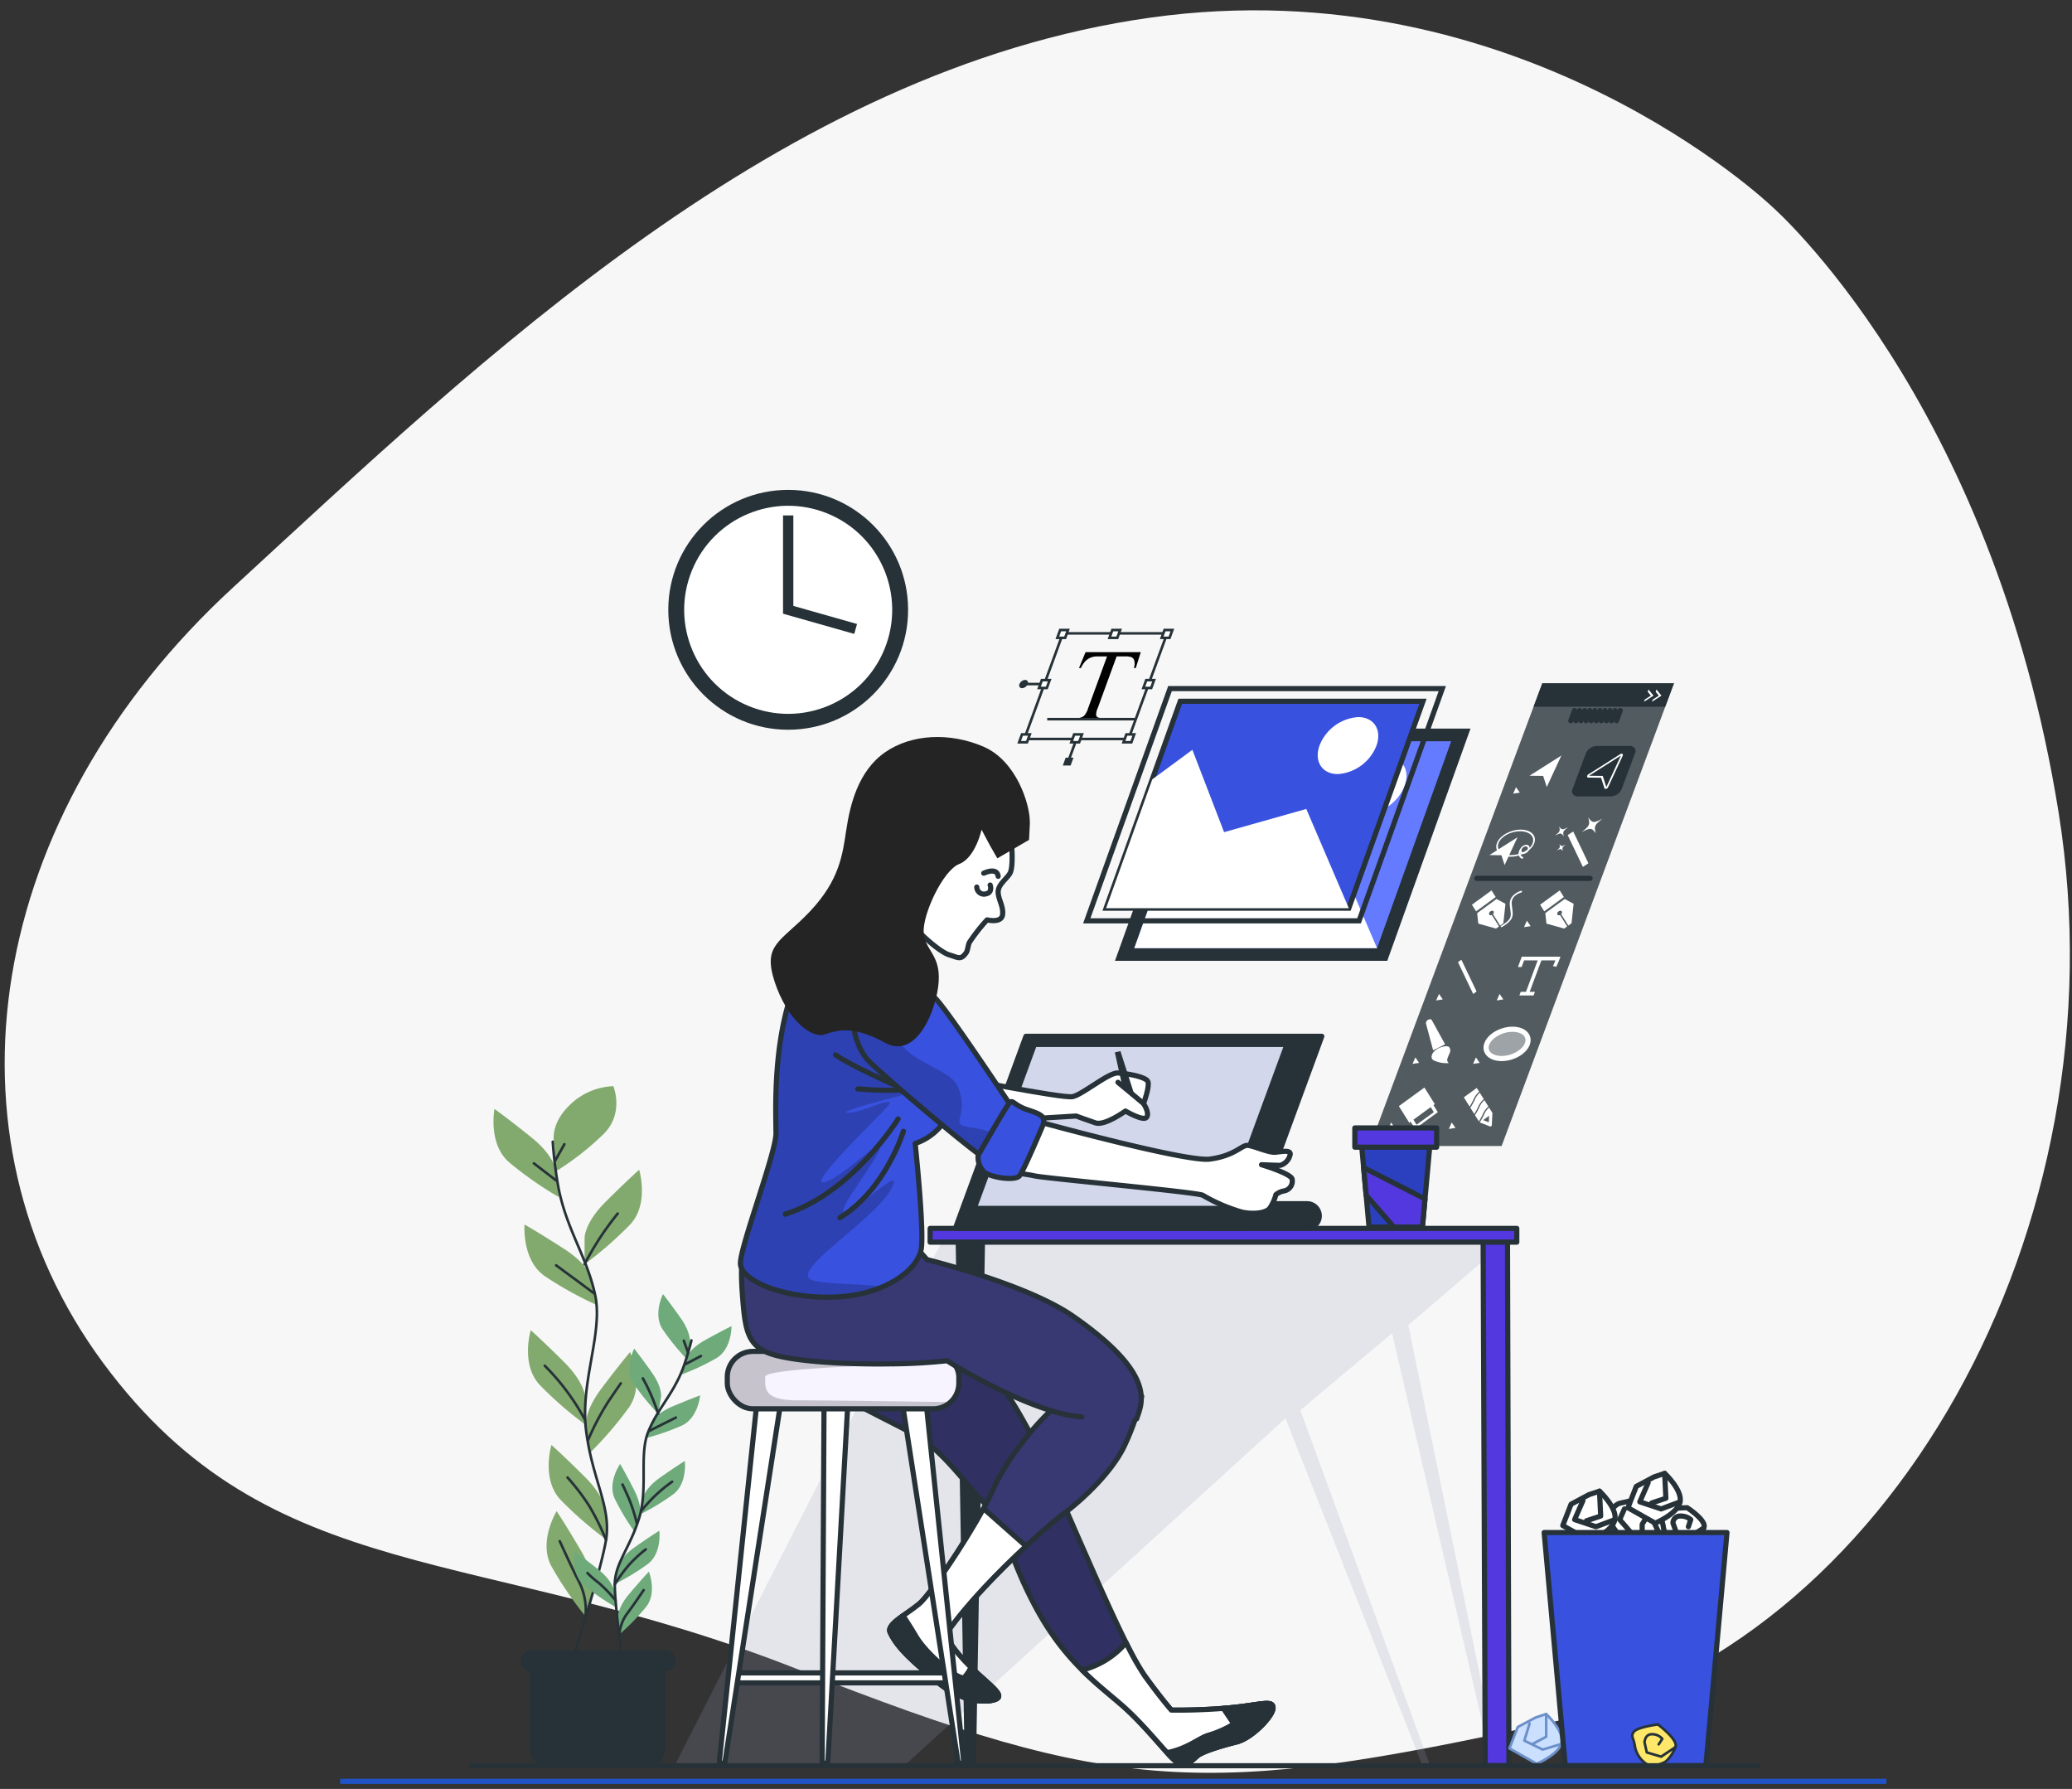 <svg xmlns="http://www.w3.org/2000/svg" xmlns:xlink="http://www.w3.org/1999/xlink" width="402" height="347" viewBox="0 0 402 347">
  <rect x="0" y="0" width="402" height="347" fill="#333333" stroke="none"/>
  <defs>
    <clipPath id="clip-path">
      <rect id="Rectangle_193" data-name="Rectangle 193" width="402" height="347" transform="translate(683 230)" fill="#fff"/>
    </clipPath>
    <clipPath id="clip-path-2">
      <rect id="Rectangle_101" data-name="Rectangle 101" width="44.924" height="11.14" rx="4.969" fill="#c6ff00" stroke="#263238" stroke-linecap="round" stroke-linejoin="round" stroke-width="1"/>
    </clipPath>
    <clipPath id="clip-path-3">
      <path id="Path_2754" data-name="Path 2754" d="M205.234,251.415s29.425,8.113,34.147,7.508,6.176-2.664,7.266-2.664,4.117,1.453,5.449,1.332,2.906-.484,2.906.363a2.765,2.765,0,0,1-1.937,2.179c-.727,0-3.633-.121-3.633-.121s5.691,1.7,5.933,2.785a1.938,1.938,0,0,1-1.574,2.3,3.351,3.351,0,0,0-1.574.727,8.561,8.561,0,0,1-1.211,2.664c-.727.848-2.906,1.211-5.328.727a33.275,33.275,0,0,1-7.629-3.27c-.968-.606-30.393-3.269-32.573-3.754s-4.844-.484-5.691-1.937S205.234,251.415,205.234,251.415Z" transform="translate(-199.707 -251.415)" fill="none" stroke="#263238" stroke-linecap="round" stroke-linejoin="round" stroke-width="1"/>
    </clipPath>
    <clipPath id="clip-path-4">
      <path id="Path_2758" data-name="Path 2758" d="M327.162,206.1a63.282,63.282,0,0,0,6.055,12.109c3.39,4.844,4.843,9.929,2.664,15.378a11.138,11.138,0,0,1-6.9,6.66s1.7,15.984,1.211,20.222-7.023,9.2-16.831,9.566-18.284-3.149-18.284-6.539,6.9-21.433,6.9-25.186-.606-15.5,2.664-26.035S319.412,198.354,327.162,206.1Z" transform="translate(-295.073 -201.874)" fill="#c6ff00" stroke="#263238" stroke-linecap="round" stroke-linejoin="round" stroke-width="1"/>
    </clipPath>
    <clipPath id="clip-path-5">
      <path id="Path_2766" data-name="Path 2766" d="M287.927,210.71a25.973,25.973,0,0,1,5.086,4.238c2.785,2.906,16.226,23.249,16.226,23.249s-4,8.356-5.207,8.6-22.281-17.8-24.218-19.98-3.148-6.176-2.543-7.87" transform="translate(-277.114 -210.71)" fill="#c6ff00" stroke="#263238" stroke-linecap="round" stroke-linejoin="round" stroke-width="1"/>
    </clipPath>
    <clipPath id="clip-path-6">
      <path id="Path_2774" data-name="Path 2774" d="M299.28,172.469s.242,3.512-.363,4.6-2.3,2.179-2.3,3.632,1.21,3.39.847,4.48-2.3,1.211-2.3,1.211-3.633,4.48-4.722,6.055-1.574.969-3.27.484-5.328-3.633-7.386-6.055,1.331-9.808,5.812-14.773,11.14-4.843,12.593-3.39A4.761,4.761,0,0,1,299.28,172.469Z" transform="translate(-279.168 -167.839)" fill="#fff" stroke="#263238" stroke-linecap="round" stroke-linejoin="round" stroke-width="1"/>
    </clipPath>
  </defs>
  <g id="Mask_Group_3" data-name="Mask Group 3" transform="translate(-683 -230)" clip-path="url(#clip-path)">
    <g id="Group_677" data-name="Group 677" transform="translate(88.267 -1526.324)">
      <path id="Path_2791" data-name="Path 2791" d="M2.8,146.37s-16,65.547,28.57,122.66,122.256,79.309,184.7,98.881S337,364.89,358.935,314.58s-6.145-80.882-15.92-146.6-18.207-81.17-63.79-131.2S140.108-12.066,76.871,39.3,2.8,146.37,2.8,146.37Z" transform="translate(1066.62 1867.09) rotate(120)" fill="#f7f7f7"/>
      <g id="Group_665" data-name="Group 665" transform="translate(618.508 1780.07)">
        <g id="Plants" transform="translate(71.971 185.282)">
          <g id="Group_606" data-name="Group 606" transform="translate(0)">
            <g id="Group_604" data-name="Group 604" transform="translate(0)">
              <g id="Group_601" data-name="Group 601">
                <g id="Group_600" data-name="Group 600">
                  <path id="Path_2613" data-name="Path 2613" d="M392.639,252.458s-1.274-3.647,2.732-7.653a12.712,12.712,0,0,1,8.666-3.854s2.078,5.018-1.642,9.024a53.147,53.147,0,0,1-9.755,7.634Z" transform="translate(-380.779 -239.296)" fill="#83aa6e"/>
                  <path id="Path_2614" data-name="Path 2614" d="M384.142,278.575s0-2.861,4.006-6.867,6.581-6.3,6.581-6.3,2,6.581-1.717,10.587a70.391,70.391,0,0,1-8.87,7.725Z" transform="translate(-366.468 -247.544)" fill="#83aa6e"/>
                  <path id="Path_2615" data-name="Path 2615" d="M419.848,260.131s-.3-2.846-4.709-6.405-7.21-5.564-7.21-5.564-1.3,6.756,2.826,10.346a70.427,70.427,0,0,0,9.636,6.745Z" transform="translate(-407.736 -242.096)" fill="#83aa6e"/>
                  <path id="Path_2616" data-name="Path 2616" d="M409.824,291.584s-.6-2.8-5.356-5.875-7.754-4.776-7.754-4.776-.579,6.854,3.9,9.992a70.326,70.326,0,0,0,10.292,5.7Z" transform="translate(-390.689 -252.444)" fill="#83aa6e"/>
                  <path id="Path_2617" data-name="Path 2617" d="M411.321,324.054s0-2.861-4.005-6.867-6.581-6.295-6.581-6.295-2,6.581,1.717,10.587a70.416,70.416,0,0,0,8.87,7.726Z" transform="translate(-393.507 -261.906)" fill="#83aa6e"/>
                  <path id="Path_2618" data-name="Path 2618" d="M385.717,331.63s-.407-2.832,2.989-7.367,5.619-7.166,5.619-7.166,2.918,6.23-.195,10.724a70.431,70.431,0,0,1-7.682,8.908Z" transform="translate(-367.836 -263.865)" fill="#83aa6e"/>
                  <path id="Path_2619" data-name="Path 2619" d="M405.45,356.589s0-2.861-4.006-6.867-6.581-6.3-6.581-6.3-2,6.581,1.717,10.587a70.367,70.367,0,0,0,8.87,7.726Z" transform="translate(-383.619 -272.18)" fill="#83aa6e"/>
                  <path id="Path_2620" data-name="Path 2620" d="M406.976,377.605s.725-2.768-2.135-7.658-4.772-7.756-4.772-7.756-3.6,5.859-1.021,10.676a70.42,70.42,0,0,0,6.625,9.721Z" transform="translate(-387.82 -278.105)" fill="#83aa6e"/>
                </g>
                <path id="Path_2621" data-name="Path 2621" d="M394.051,257.461a81.486,81.486,0,0,0,1.1,8.884c1.584,8.182,5.542,13.46,7.126,20.85s-2.963,16.909-1.745,26.4,4.913,14.77,3.857,21.1-6.6,23.488-6.6,23.488" transform="translate(-382.554 -245.032)" fill="none" stroke="#263238" stroke-linecap="round" stroke-linejoin="round" stroke-width="0.5"/>
                <line id="Line_272" data-name="Line 272" x1="4.317" y1="3.313" transform="translate(7.834 16.624)" fill="none" stroke="#263238" stroke-linecap="round" stroke-linejoin="round" stroke-width="0.5"/>
                <line id="Line_273" data-name="Line 273" y1="3.213" x2="1.807" transform="translate(11.95 12.91)" fill="none" stroke="#263238" stroke-linecap="round" stroke-linejoin="round" stroke-width="0.5"/>
                <path id="Path_2622" data-name="Path 2622" d="M405.091,297.921s-3.614-2.711-7.329-5.422" transform="translate(-385.611 -256.097)" fill="none" stroke="#263238" stroke-linecap="round" stroke-linejoin="round" stroke-width="0.5"/>
                <path id="Path_2623" data-name="Path 2623" d="M391.012,287.646a57.608,57.608,0,0,1,6.425-9.82" transform="translate(-373.339 -251.464)" fill="none" stroke="#263238" stroke-linecap="round" stroke-linejoin="round" stroke-width="0.5"/>
                <path id="Path_2624" data-name="Path 2624" d="M408.133,331.305a44.734,44.734,0,0,0-7.73-10.34" transform="translate(-390.46 -265.087)" fill="none" stroke="#263238" stroke-linecap="round" stroke-linejoin="round" stroke-width="0.5"/>
                <path id="Path_2625" data-name="Path 2625" d="M390.132,336.9a50.492,50.492,0,0,1,3.916-7.429c2.108-3.112,2.409-3.514,2.409-3.514" transform="translate(-371.757 -266.662)" fill="none" stroke="#263238" stroke-linecap="round" stroke-linejoin="round" stroke-width="0.5"/>
                <path id="Path_2626" data-name="Path 2626" d="M401.8,364.763a48.016,48.016,0,0,0-3.255-6.583,42.185,42.185,0,0,0-4.217-5.521" transform="translate(-379.965 -275.095)" fill="none" stroke="#263238" stroke-linecap="round" stroke-linejoin="round" stroke-width="0.5"/>
                <path id="Path_2627" data-name="Path 2627" d="M405.059,385.277a12.265,12.265,0,0,0-1.083-6.338c-1.506-2.911-3.212-6.727-3.915-8.232" transform="translate(-387.207 -280.795)" fill="none" stroke="#263238" stroke-linecap="round" stroke-linejoin="round" stroke-width="0.5"/>
              </g>
              <g id="Group_603" data-name="Group 603" transform="translate(15.601 41.985)">
                <g id="Group_602" data-name="Group 602">
                  <path id="Path_2628" data-name="Path 2628" d="M376.643,310.062s.311-1.795-1.767-4.742-3.444-4.661-3.444-4.661-1.97,3.909-.073,6.825a44.789,44.789,0,0,0,4.724,5.807Z" transform="translate(-354.153 -300.659)" fill="#6eaa7a"/>
                  <path id="Path_2629" data-name="Path 2629" d="M384.807,325.517s.311-1.795-1.766-4.742-3.444-4.661-3.444-4.661-1.971,3.909-.073,6.825a44.787,44.787,0,0,0,4.724,5.808Z" transform="translate(-367.903 -305.54)" fill="#6eaa7a"/>
                  <path id="Path_2630" data-name="Path 2630" d="M359.639,315.961s.5-1.752,3.648-3.505,5.125-2.707,5.125-2.707.079,4.377-2.895,6.181a44.853,44.853,0,0,1-6.775,3.184Z" transform="translate(-337.835 -303.53)" fill="#6eaa7a"/>
                  <path id="Path_2631" data-name="Path 2631" d="M368.867,334.63s.68-1.69,4-3.1,5.381-2.154,5.381-2.154-.381,4.361-3.528,5.843a44.824,44.824,0,0,1-7.072,2.454Z" transform="translate(-353.759 -309.727)" fill="#6eaa7a"/>
                  <path id="Path_2632" data-name="Path 2632" d="M372.5,355.074s.311-1.794,3.258-3.871,4.81-3.233,4.81-3.233.542,4.344-2.226,6.452a44.777,44.777,0,0,1-6.4,3.882Z" transform="translate(-359.057 -315.6)" fill="#6eaa7a"/>
                  <path id="Path_2633" data-name="Path 2633" d="M389.928,358.853s.562-1.732-1.075-4.944-2.746-5.1-2.746-5.1-2.506,3.589-1.041,6.745a44.738,44.738,0,0,0,3.85,6.42Z" transform="translate(-377.14 -315.863)" fill="#6eaa7a"/>
                  <path id="Path_2634" data-name="Path 2634" d="M399.3,381.157s-.208-1.809-3.031-4.051-4.618-3.5-4.618-3.5-.789,4.306,1.854,6.569a44.825,44.825,0,0,0,6.169,4.241Z" transform="translate(-391.544 -323.695)" fill="#6eaa7a"/>
                  <path id="Path_2635" data-name="Path 2635" d="M379.709,374.839s.31-1.794,3.258-3.871,4.81-3.233,4.81-3.233.541,4.344-2.226,6.452a44.8,44.8,0,0,1-6.4,3.882Z" transform="translate(-371.206 -321.841)" fill="#6eaa7a"/>
                  <path id="Path_2636" data-name="Path 2636" d="M381.309,388.258s-.154-1.815,2.171-4.57,3.834-4.345,3.834-4.345,1.624,4.065-.519,6.806a44.765,44.765,0,0,1-5.209,5.376Z" transform="translate(-372.767 -325.507)" fill="#6eaa7a"/>
                </g>
                <path id="Path_2637" data-name="Path 2637" d="M384.977,313.787a51.905,51.905,0,0,1-1.652,5.452c-1.881,4.959-4.936,7.839-6.732,12.3s.022,10.925-1.772,16.745-4.683,8.728-4.709,12.815,1.588,15.446,1.588,15.446" transform="translate(-362.179 -304.805)" fill="none" stroke="#263238" stroke-linecap="round" stroke-linejoin="round" stroke-width="0.5"/>
                <line id="Line_274" data-name="Line 274" y1="1.609" x2="3.067" transform="translate(21.572 12.011)" fill="none" stroke="#263238" stroke-linecap="round" stroke-linejoin="round" stroke-width="0.5"/>
                <line id="Line_275" data-name="Line 275" x1="0.784" y1="2.211" transform="translate(21.328 9.038)" fill="none" stroke="#263238" stroke-linecap="round" stroke-linejoin="round" stroke-width="0.5"/>
                <path id="Path_2638" data-name="Path 2638" d="M374.514,338.259s2.56-1.307,5.184-2.6" transform="translate(-359.913 -311.711)" fill="none" stroke="#263238" stroke-linecap="round" stroke-linejoin="round" stroke-width="0.5"/>
                <path id="Path_2639" data-name="Path 2639" d="M382.5,331.413a36.663,36.663,0,0,0-2.963-6.855" transform="translate(-366.158 -308.206)" fill="none" stroke="#263238" stroke-linecap="round" stroke-linejoin="round" stroke-width="0.5"/>
                <path id="Path_2640" data-name="Path 2640" d="M375.58,359.5a28.452,28.452,0,0,1,5.97-5.645" transform="translate(-362.494 -317.458)" fill="none" stroke="#263238" stroke-linecap="round" stroke-linejoin="round" stroke-width="0.5"/>
                <path id="Path_2641" data-name="Path 2641" d="M388.366,362.191a32.146,32.146,0,0,0-1.649-5.084c-.984-2.181-1.13-2.465-1.13-2.465" transform="translate(-376.157 -317.707)" fill="none" stroke="#263238" stroke-linecap="round" stroke-linejoin="round" stroke-width="0.5"/>
                <path id="Path_2642" data-name="Path 2642" d="M397.073,385.028a26.815,26.815,0,0,0-3.3-3.424,17.632,17.632,0,0,1-2.142-1.862" transform="translate(-389.002 -325.633)" fill="none" stroke="#263238" stroke-linecap="round" stroke-linejoin="round" stroke-width="0.5"/>
                <path id="Path_2643" data-name="Path 2643" d="M383.07,379.808a30.627,30.627,0,0,1,2.756-3.774,26.872,26.872,0,0,1,3.243-3.005" transform="translate(-375.138 -323.513)" fill="none" stroke="#263238" stroke-linecap="round" stroke-linejoin="round" stroke-width="0.5"/>
                <path id="Path_2644" data-name="Path 2644" d="M383.649,393.18a7.8,7.8,0,0,1,1.367-3.856c1.26-1.663,2.744-3.87,3.348-4.737" transform="translate(-374.829 -327.163)" fill="none" stroke="#263238" stroke-linecap="round" stroke-linejoin="round" stroke-width="0.5"/>
              </g>
            </g>
            <g id="Group_605" data-name="Group 605" transform="translate(5.278 111.062)">
              <path id="Rectangle_96" data-name="Rectangle 96" d="M0,0H26.2a0,0,0,0,1,0,0V18.677a3.041,3.041,0,0,1-3.041,3.041H3.041A3.041,3.041,0,0,1,0,18.678V0A0,0,0,0,1,0,0Z" transform="translate(1.823 0.683)" fill="#263238"/>
              <path id="Path_2645" data-name="Path 2645" d="M376.61,405.719h25.977a2.051,2.051,0,0,0,2.051-2.051h0a2.05,2.05,0,0,0-2.051-2.051H376.61a2.05,2.05,0,0,0-2.051,2.051h0A2.051,2.051,0,0,0,376.61,405.719Z" transform="translate(-374.559 -401.618)" fill="#263238"/>
            </g>
          </g>
        </g>
        <g id="Clock" transform="translate(102.865 68.255)">
          <g id="Group_607" data-name="Group 607" transform="translate(0 0)">
            <circle id="Ellipse_159" data-name="Ellipse 159" cx="23.263" cy="23.263" r="23.263" transform="translate(3.019 3.019)" fill="#263238"/>
            <ellipse id="Ellipse_160" data-name="Ellipse 160" cx="20.177" cy="20.177" rx="20.177" ry="20.177" transform="translate(37.395 52.564) rotate(-157.921)" fill="#fff"/>
            <path id="Path_2646" data-name="Path 2646" d="M336.626,101.928l-13.087-3.711V79.911" transform="translate(-297.258 -71.935)" fill="none" stroke="#263238" stroke-miterlimit="10" stroke-width="2"/>
          </g>
        </g>
        <g id="Graphics" transform="translate(173.956 98.458)">
          <g id="Group_623" data-name="Group 623" transform="translate(68.062 10.342)">
            <path id="Path_2647" data-name="Path 2647" d="M91.5,217.252h25.54l33.437-89.738H124.94Z" transform="translate(-91.503 -127.514)" fill="#263238"/>
            <path id="Path_2648" data-name="Path 2648" d="M91.5,217.252h25.54l33.437-89.738H124.94Z" transform="translate(-91.503 -127.514)" fill="#fff" opacity="0.2"/>
            <path id="Path_2649" data-name="Path 2649" d="M103.465,155.036h6.567a2.371,2.371,0,0,0,2.035-1.482l2.536-6.806a1,1,0,0,0-.93-1.482h-6.567a2.371,2.371,0,0,0-2.035,1.482l-2.536,6.806A1,1,0,0,0,103.465,155.036Z" transform="translate(-63.204 -133.12)" fill="#263238"/>
            <path id="Path_2650" data-name="Path 2650" d="M91.5,132.049h25.54l1.69-4.535H93.193Z" transform="translate(-59.755 -127.514)" fill="#263238"/>
            <g id="Group_608" data-name="Group 608" transform="translate(38.97 5.278)">
              <line id="Line_276" data-name="Line 276" x1="0.733" y2="1.968" transform="translate(8.857)" fill="none" stroke="#263238" stroke-linecap="round" stroke-linejoin="round" stroke-width="1"/>
              <line id="Line_277" data-name="Line 277" x1="0.733" y2="1.968" transform="translate(7.873)" fill="none" stroke="#263238" stroke-linecap="round" stroke-linejoin="round" stroke-width="1"/>
              <line id="Line_278" data-name="Line 278" x1="0.733" y2="1.968" transform="translate(6.889)" fill="none" stroke="#263238" stroke-linecap="round" stroke-linejoin="round" stroke-width="1"/>
              <line id="Line_279" data-name="Line 279" x1="0.733" y2="1.968" transform="translate(5.905)" fill="none" stroke="#263238" stroke-linecap="round" stroke-linejoin="round" stroke-width="1"/>
              <line id="Line_280" data-name="Line 280" x1="0.733" y2="1.968" transform="translate(4.921)" fill="none" stroke="#263238" stroke-linecap="round" stroke-linejoin="round" stroke-width="1"/>
              <line id="Line_281" data-name="Line 281" x1="0.733" y2="1.968" transform="translate(3.937)" fill="none" stroke="#263238" stroke-linecap="round" stroke-linejoin="round" stroke-width="1"/>
              <line id="Line_282" data-name="Line 282" x1="0.733" y2="1.968" transform="translate(2.952)" fill="none" stroke="#263238" stroke-linecap="round" stroke-linejoin="round" stroke-width="1"/>
              <line id="Line_283" data-name="Line 283" x1="0.733" y2="1.968" transform="translate(1.968)" fill="none" stroke="#263238" stroke-linecap="round" stroke-linejoin="round" stroke-width="1"/>
              <line id="Line_284" data-name="Line 284" x1="0.733" y2="1.968" transform="translate(0.984)" fill="none" stroke="#263238" stroke-linecap="round" stroke-linejoin="round" stroke-width="1"/>
              <line id="Line_285" data-name="Line 285" x1="0.733" y2="1.968" transform="translate(0)" fill="none" stroke="#263238" stroke-linecap="round" stroke-linejoin="round" stroke-width="1"/>
            </g>
            <g id="Group_610" data-name="Group 610" transform="translate(42.129 13.645)">
              <path id="Path_2651" data-name="Path 2651" d="M106.231,151.461l6.183-3.921a.392.392,0,0,1,.41-.042.264.264,0,0,1,.06.349l-2.833,6.113a.593.593,0,0,1-.381.313.4.4,0,0,1-.1.012.232.232,0,0,1-.237-.153l-.652-2.01-2.466-.029a.227.227,0,0,1-.244-.237A.519.519,0,0,1,106.231,151.461Z" transform="translate(-105.975 -147.457)" fill="#fff"/>
              <g id="Group_609" data-name="Group 609" transform="translate(0.382 0.358)">
                <path id="Path_2652" data-name="Path 2652" d="M106.533,151.9l6.183-3.921-2.833,6.113-.7-2.161Z" transform="translate(-106.533 -147.98)" fill="#263238"/>
              </g>
            </g>
            <path id="Path_2653" data-name="Path 2653" d="M123.425,151.9l6.183-3.921-2.833,6.113-.7-2.161Z" transform="translate(-92.472 -133.977)" fill="#fff"/>
            <path id="Path_2654" data-name="Path 2654" d="M135.214,158.211l.558-1.259.728,1.058Z" transform="translate(-107.429 -136.811)" fill="#fff"/>
            <path id="Path_2655" data-name="Path 2655" d="M157.054,216.826l.558-1.259.728,1.058Z" transform="translate(-144.213 -155.321)" fill="#fff"/>
            <path id="Path_2656" data-name="Path 2656" d="M163.757,234.815l.558-1.259.728,1.059Z" transform="translate(-155.502 -161.001)" fill="#fff"/>
            <path id="Path_2657" data-name="Path 2657" d="M170.631,253.262l.558-1.259.728,1.059Z" transform="translate(-167.079 -166.827)" fill="#fff"/>
            <path id="Path_2658" data-name="Path 2658" d="M132.141,196.057l.558-1.259.728,1.058Z" transform="translate(-102.253 -148.762)" fill="#fff"/>
            <path id="Path_2659" data-name="Path 2659" d="M139.88,216.826l.558-1.259.728,1.058Z" transform="translate(-115.287 -155.321)" fill="#fff"/>
            <path id="Path_2660" data-name="Path 2660" d="M146.582,234.815l.558-1.259.728,1.059Z" transform="translate(-126.576 -161.001)" fill="#fff"/>
            <path id="Path_2661" data-name="Path 2661" d="M153.456,253.262l.558-1.259.728,1.059Z" transform="translate(-138.153 -166.827)" fill="#fff"/>
            <g id="Group_611" data-name="Group 611" transform="translate(35.903 26.017)">
              <path id="Path_2662" data-name="Path 2662" d="M119.778,175.681l-1.076.7-2.953-6.169,1.076-.7Z" transform="translate(-113.293 -166.794)" fill="#fff"/>
              <path id="Path_2663" data-name="Path 2663" d="M111.762,168.388c1.563-1.222,1.674-1.465,1.29-2.848.809,1.108,1.045,1.128,2.764.229-1.563,1.223-1.674,1.466-1.29,2.849C113.716,167.51,113.48,167.49,111.762,168.388Z" transform="translate(-106.603 -165.54)" fill="#fff"/>
              <path id="Path_2664" data-name="Path 2664" d="M121.566,169.861c.966-.755,1.034-.906.8-1.76.5.684.646.7,1.708.142-.966.755-1.034.905-.8,1.76C122.774,169.318,122.628,169.306,121.566,169.861Z" transform="translate(-121.566 -166.349)" fill="#fff"/>
              <path id="Path_2665" data-name="Path 2665" d="M122.186,174.331c.69-.539.738-.646.569-1.256.356.489.46.5,1.219.1-.69.539-.738.646-.569,1.256C123.047,173.944,122.943,173.935,122.186,174.331Z" transform="translate(-121.893 -167.92)" fill="#fff"/>
            </g>
            <path id="Path_2666" data-name="Path 2666" d="M151.08,212.034l-.665.469-2.953-6.169.665-.469Z" transform="translate(-130.389 -152.257)" fill="#fff"/>
            <g id="Group_616" data-name="Group 616" transform="translate(23.167 28.373)">
              <g id="Group_612" data-name="Group 612" transform="translate(0 1.481)">
                <path id="Path_2667" data-name="Path 2667" d="M135.867,174.607l5.456-3.46-2.5,5.394-.619-1.907Z" transform="translate(-135.867 -171.147)" fill="#fff"/>
              </g>
              <g id="Group_613" data-name="Group 613" transform="translate(1.326)">
                <path id="Path_2668" data-name="Path 2668" d="M133.7,174.239c2,0,4.067-1.179,4.607-2.628s-.648-2.629-2.648-2.629-4.066,1.18-4.607,2.629S131.7,174.239,133.7,174.239Zm1.841-4.941c1.826,0,2.925,1.038,2.45,2.313s-2.348,2.313-4.174,2.313-2.925-1.037-2.45-2.313S133.713,169.3,135.539,169.3Z" transform="translate(-130.92 -168.982)" fill="#fff"/>
              </g>
              <g id="Group_614" data-name="Group 614" transform="translate(5.887 2.944)">
                <path id="Path_2669" data-name="Path 2669" d="M133.07,175.072a1.432,1.432,0,0,0,1.227-.894.6.6,0,0,0-.56-.894,1.431,1.431,0,0,0-1.227.894A.6.6,0,0,0,133.07,175.072Zm.549-1.472a.388.388,0,0,1,.363.578.927.927,0,0,1-.794.578.388.388,0,0,1-.363-.578A.926.926,0,0,1,133.619,173.6Z" transform="translate(-132.449 -173.285)" fill="#fff"/>
              </g>
              <g id="Group_615" data-name="Group 615" transform="translate(5.658 3.784)">
                <path id="Path_2670" data-name="Path 2670" d="M134.9,176.4l.216-.3a.887.887,0,0,1-.639-.712,1.286,1.286,0,0,1,.234-.768l-.256-.108a1.666,1.666,0,0,0-.313,1.01A1.065,1.065,0,0,0,134.9,176.4Z" transform="translate(-134.14 -174.512)" fill="#fff"/>
              </g>
            </g>
            <g id="Group_617" data-name="Group 617" transform="translate(33.009 40.163)">
              <path id="Path_2671" data-name="Path 2671" d="M122.711,188.989l3.807-2.774.808,1.288-3.807,2.774Z" transform="translate(-122.711 -186.215)" fill="#fff"/>
              <path id="Path_2672" data-name="Path 2672" d="M125.034,193.351l-.623.454-1.394-2.221a.454.454,0,0,0,.127-.525c-.107-.171-.384-.171-.619,0a.508.508,0,0,0-.231.619.382.382,0,0,0,.5.069l1.394,2.221-.58.421-3.444-.967-.215-2.032,3.76-2.739,1.73.928Z" transform="translate(-118.935 -186.984)" fill="#fff"/>
            </g>
            <line id="Line_286" data-name="Line 286" x1="21.983" transform="translate(20.728 37.822)" fill="none" stroke="#263238" stroke-linecap="round" stroke-linejoin="round" stroke-width="1"/>
            <g id="Group_618" data-name="Group 618" transform="translate(19.783 40.163)">
              <path id="Path_2673" data-name="Path 2673" d="M145.849,186.215l.808,1.288-3.807,2.774-.808-1.288Z" transform="translate(-142.041 -186.215)" fill="#fff"/>
              <path id="Path_2674" data-name="Path 2674" d="M144.769,189.58l-.406,3.771-.623.454-1.393-2.221a.454.454,0,0,0,.126-.525c-.107-.171-.384-.171-.618,0a.507.507,0,0,0-.23.619.38.38,0,0,0,.5.069l1.394,2.221-.58.421-3.444-.967-.214-2.032,3.759-2.739Z" transform="translate(-138.264 -186.984)" fill="#fff"/>
              <path id="Path_2675" data-name="Path 2675" d="M136.41,189.95c-.036-.264-.075-.553-.1-.875a2.286,2.286,0,0,1,.54-1.715,3.509,3.509,0,0,1,1.672-1.033c.1-.026.183.03.172.125a.281.281,0,0,1-.207.22,2.941,2.941,0,0,0-1.371.84,1.881,1.881,0,0,0-.426,1.416c.026.317.064.6.1.861.183,1.366.294,2.191-1.977,3.554a.241.241,0,0,1-.123.038.117.117,0,0,1-.116-.07.23.23,0,0,1,.126-.25C136.668,191.878,136.593,191.313,136.41,189.95Z" transform="translate(-128.963 -186.248)" fill="#fff"/>
            </g>
            <path id="Path_2676" data-name="Path 2676" d="M131.932,205l-.133.358a15.423,15.423,0,0,1-.687,1.611l-.64-.156a11.027,11.027,0,0,0,.476-1.1h-2.716l-2.272,6.1h1.018l-.267.715h-2.751l.266-.715h1.018l2.272-6.1h-2.642L124.4,207l-.716,0c.17-.461.611-1.643.611-1.643l.133-.358Z" transform="translate(-94.971 -151.982)" fill="#fff"/>
            <g id="Group_619" data-name="Group 619" transform="translate(22.533 67.093)">
              <path id="Path_2677" data-name="Path 2677" d="M133,228.414c-.584,1.568.7,2.839,2.874,2.839s4.406-1.271,4.991-2.839-.7-2.84-2.874-2.84S133.588,226.845,133,228.414Z" transform="translate(-132.863 -225.574)" fill="#fff" opacity="0.44"/>
              <path id="Path_2678" data-name="Path 2678" d="M133,228.414c-.584,1.568.7,2.839,2.874,2.839s4.406-1.271,4.991-2.839-.7-2.84-2.874-2.84S133.588,226.845,133,228.414Z" transform="translate(-132.863 -225.574)" fill="none" stroke="#fff" stroke-miterlimit="10" stroke-width="1"/>
            </g>
            <g id="Group_620" data-name="Group 620" transform="translate(10.859 65.149)">
              <path id="Path_2679" data-name="Path 2679" d="M160.113,227.6l-2.577-4.685c-.107-.194-.382-.235-.659-.1h0a.765.765,0,0,0-.471.776l1.388,5.177Z" transform="translate(-156.393 -222.733)" fill="#fff"/>
              <path id="Path_2680" data-name="Path 2680" d="M157.989,230.412c-1.015-.135-3,.731-3.053,2.042a.8.8,0,0,0,.46.707,5.867,5.867,0,0,0,2.885.5.808.808,0,0,1-.276-.862,10.616,10.616,0,0,1,.469-1.11c.188-.526.089-1.236-.485-1.275" transform="translate(-153.843 -225.154)" fill="#fff"/>
            </g>
            <g id="Group_621" data-name="Group 621" transform="translate(18.212 78.477)">
              <path id="Path_2681" data-name="Path 2681" d="M146.32,244.858a3.713,3.713,0,0,1,.936-1.281l.778,1.24a4.139,4.139,0,0,0-1.078,1.451,10.759,10.759,0,0,1-.775,1.43l-.763-1.216A10.467,10.467,0,0,0,146.32,244.858Z" transform="translate(-144.158 -242.643)" fill="#fff"/>
              <path id="Path_2682" data-name="Path 2682" d="M145,246.954a3.71,3.71,0,0,1,.937-1.282l.778,1.24a4.124,4.124,0,0,0-1.078,1.451,10.667,10.667,0,0,1-.776,1.43l-.763-1.216A10.494,10.494,0,0,0,145,246.954Z" transform="translate(-141.944 -243.305)" fill="#fff"/>
              <path id="Path_2683" data-name="Path 2683" d="M148.631,244.4a10.616,10.616,0,0,1-.775,1.429l-1.123-1.791,2.512-1.831.465.741A4.117,4.117,0,0,0,148.631,244.4Z" transform="translate(-146.732 -242.212)" fill="#fff"/>
              <path id="Path_2684" data-name="Path 2684" d="M143.86,249.049a3.705,3.705,0,0,1,.936-1.281l.651,1.038-.111,2.366a.31.31,0,0,1-.365.263l-2-.783A10.683,10.683,0,0,0,143.86,249.049Zm.885,1.581.059-1.258-1.143.833Z" transform="translate(-139.899 -243.967)" fill="#fff"/>
            </g>
            <path id="Path_2685" data-name="Path 2685" d="M165.159,245.505l.857,1.366-4.421,3.221-.857-1.366-.268.2-2.021-3.221,4.958-3.611,2.02,3.221Zm-3.273,3.807,3.35-2.441-.612-.976-3.35,2.44Z" transform="translate(-152.843 -163.696)" fill="#fff"/>
            <g id="Group_622" data-name="Group 622" transform="translate(53.16 1.199)">
              <path id="Path_2686" data-name="Path 2686" d="M98.182,129.266l-.162.434.614.754-1.176.754-.162.434,1.853-1.188Z" transform="translate(-97.297 -129.266)" fill="#fff"/>
              <path id="Path_2687" data-name="Path 2687" d="M95.925,129.266l-.162.434.614.754-1.176.754-.162.434,1.853-1.188Z" transform="translate(-93.495 -129.266)" fill="#fff"/>
            </g>
          </g>
          <g id="Group_624" data-name="Group 624" transform="translate(18.594 19.113)">
            <path id="Path_2688" data-name="Path 2688" d="M149.189,185.38h52.827l16.149-45.046H165.337Z" transform="translate(-149.189 -140.333)" fill="#263238"/>
            <path id="Path_2689" data-name="Path 2689" d="M154.666,184.057H201.76l14.387-40.132H169.053Z" transform="translate(-150.918 -141.467)" fill="#647bff"/>
            <path id="Path_2690" data-name="Path 2690" d="M184.648,163.424l7.788-5.733,6.15,15.971,15.948-4.5,8.252,19.247H175.693Z" transform="translate(-171.946 -145.815)" fill="#fff"/>
            <path id="Path_2691" data-name="Path 2691" d="M167.69,153.941a8.685,8.685,0,0,1,7.511-5.528c3.053,0,4.641,2.475,3.546,5.528a8.684,8.684,0,0,1-7.511,5.528C168.184,159.47,166.6,156.995,167.69,153.941Z" transform="translate(-122.539 -142.885)" fill="#fff"/>
          </g>
          <g id="Group_625" data-name="Group 625" transform="translate(13.121 11.359)">
            <path id="Path_2692" data-name="Path 2692" d="M157.189,174.046h52.827L226.164,129H173.337Z" transform="translate(-157.189 -129)" fill="none" stroke="#263238" stroke-width="1"/>
            <path id="Path_2693" data-name="Path 2693" d="M162.666,172.723H209.76l14.387-40.132H177.053Z" transform="translate(-158.918 -130.134)" fill="#3851de" stroke="#263238" stroke-width="1"/>
            <path id="Path_2694" data-name="Path 2694" d="M192.648,152.09l7.788-5.733,6.15,15.971,15.948-4.5,8.252,19.247H183.693Z" transform="translate(-179.946 -134.481)" fill="#fff"/>
            <path id="Path_2695" data-name="Path 2695" d="M175.69,142.608a8.685,8.685,0,0,1,7.511-5.528c3.053,0,4.641,2.475,3.546,5.528a8.684,8.684,0,0,1-7.511,5.528C176.184,148.137,174.6,145.662,175.69,142.608Z" transform="translate(-130.539 -131.552)" fill="#fff"/>
            <path id="Path_5229" data-name="Path 5229" d="M162.666,172.723H209.76l14.387-40.132H177.053Z" transform="translate(10.082 889.866)" fill="#3851de" stroke="#263238" stroke-width="1"/>
            <path id="Path_5230" data-name="Path 5230" d="M192.648,152.09l7.788-5.733,6.15,15.971,15.948-4.5,8.252,19.247H183.693Z" transform="translate(-10.946 885.519)" fill="#fff"/>
            <path id="Path_5231" data-name="Path 5231" d="M175.69,142.608a8.685,8.685,0,0,1,7.511-5.528c3.053,0,4.641,2.475,3.546,5.528a8.684,8.684,0,0,1-7.511,5.528C176.184,148.137,174.6,145.662,175.69,142.608Z" transform="translate(38.46 888.448)" fill="#fff"/>
          </g>
          <g id="Group_627" data-name="Group 627" transform="translate(0)">
            <g id="Group_626" data-name="Group 626" transform="translate(10.705 4.291)">
              <path id="Path_2696" data-name="Path 2696" d="M244.848,118.67l-1.272,3.081h.368a5.514,5.514,0,0,1,.716-1.162,3.3,3.3,0,0,1,1.1-.829,3.447,3.447,0,0,1,1.411-.266h1.85l-3.67,10.037a3.814,3.814,0,0,1-.814,1.511,2.012,2.012,0,0,1-1.282.406H242.8l-.131.359h5.572l.131-.359h-.465q-.833,0-1-.5a2.965,2.965,0,0,1,.3-1.414l3.67-10.037h1.579a3.887,3.887,0,0,1,1.258.135,1.069,1.069,0,0,1,.6.707,2.518,2.518,0,0,1-.091,1.414h.368l.972-3.081Z" transform="translate(-242.67 -118.67)"/>
            </g>
            <line id="Line_287" data-name="Line 287" x1="4.022" transform="translate(0.864 10.48)" fill="none" stroke="#263238" stroke-miterlimit="10" stroke-width="0.5"/>
            <path id="Path_2697" data-name="Path 2697" d="M235.21,133.829h20.227l7.491-20.486H242.7Z" transform="translate(-234.215 -112.697)" fill="none" stroke="#263238" stroke-miterlimit="10" stroke-width="0.5"/>
            <path id="Path_2698" data-name="Path 2698" d="M238.924,128.124h1.516l.554-1.516h-1.516Z" transform="translate(-214.821 -116.886)" fill="#fff" stroke="#263238" stroke-miterlimit="10" stroke-width="0.5"/>
            <path id="Path_2699" data-name="Path 2699" d="M268.523,128.124h1.516l.554-1.516h-1.516Z" transform="translate(-264.673 -116.886)" fill="#fff" stroke="#263238" stroke-miterlimit="10" stroke-width="0.5"/>
            <path id="Path_2700" data-name="Path 2700" d="M233.728,113.915h1.516l.554-1.516h-1.516Z" transform="translate(-206.07 -112.399)" fill="#fff" stroke="#263238" stroke-miterlimit="10" stroke-width="0.5"/>
            <path id="Path_2701" data-name="Path 2701" d="M263.328,113.915h1.516l.554-1.516h-1.516Z" transform="translate(-255.922 -112.399)" fill="#fff" stroke="#263238" stroke-miterlimit="10" stroke-width="0.5"/>
            <path id="Path_2702" data-name="Path 2702" d="M248.539,113.915h1.516l.554-1.516h-1.516Z" transform="translate(-231.014 -112.399)" fill="#fff" stroke="#263238" stroke-miterlimit="10" stroke-width="0.5"/>
            <path id="Path_2703" data-name="Path 2703" d="M244.552,143.514h1.516l.554-1.516h-1.516Z" transform="translate(-224.3 -121.746)" fill="#fff" stroke="#263238" stroke-miterlimit="10" stroke-width="0.5"/>
            <path id="Path_2704" data-name="Path 2704" d="M274.151,143.514h1.516l.554-1.516h-1.516Z" transform="translate(-274.151 -121.746)" fill="#fff" stroke="#263238" stroke-miterlimit="10" stroke-width="0.5"/>
            <line id="Line_288" data-name="Line 288" x1="1.471" y2="4.022" transform="translate(9.522 21.492)" fill="none" stroke="#263238" stroke-miterlimit="10" stroke-width="0.5"/>
            <path id="Path_2705" data-name="Path 2705" d="M259.362,143.514h1.516l.554-1.516h-1.516Z" transform="translate(-249.244 -121.746)" fill="#fff" stroke="#263238" stroke-miterlimit="10" stroke-width="0.5"/>
            <path id="Path_2706" data-name="Path 2706" d="M261.77,150.1h1.516l.554-1.516h-1.516Z" transform="translate(-253.298 -123.825)" fill="#263238"/>
            <line id="Line_289" data-name="Line 289" x1="16.991" transform="translate(5.444 17.288)" fill="none" stroke="#263238" stroke-miterlimit="10" stroke-width="0.5"/>
            <path id="Path_2707" data-name="Path 2707" d="M274.723,127.347a1.265,1.265,0,0,1,1.09-.8.539.539,0,0,1,.506.8,1.266,1.266,0,0,1-1.09.8A.539.539,0,0,1,274.723,127.347Z" transform="translate(-274.657 -116.867)" fill="#263238"/>
          </g>
        </g>
        <g id="Table" transform="translate(107.277 214.523)">
          <g id="Group_629" data-name="Group 629" transform="translate(0 0)">
            <path id="Path_2708" data-name="Path 2708" d="M300.547,285.64l-18.329,15.711,17.468,85.465H298.5l-19.429-83.894L261.27,317.847l25.137,68.866-1.571-.262-26.446-67.033L184.81,386.451H140.034L192.4,283.807Z" transform="translate(-140.034 -282.593)" fill="#9a9db9" opacity="0.2"/>
            <g id="Group_628" data-name="Group 628" transform="translate(49.406)">
              <path id="Path_2709" data-name="Path 2709" d="M138.7,386.987h4.6l-.28-102.638h-4.728Z" transform="translate(-31.002 -282.764)" fill="#5238de" stroke="#263238" stroke-linecap="round" stroke-linejoin="round" stroke-width="1"/>
              <path id="Path_2710" data-name="Path 2710" d="M289.332,386.987h1.182l1.773-102.638h-4.728Z" transform="translate(-282.118 -282.764)" fill="#263238" stroke="#263238" stroke-linecap="round" stroke-linejoin="round" stroke-width="1"/>
              <rect id="Rectangle_97" data-name="Rectangle 97" width="113.824" height="2.664" fill="#5238de" stroke="#263238" stroke-linecap="round" stroke-linejoin="round" stroke-width="1"/>
            </g>
          </g>
        </g>
        <g id="Paper_Bin" data-name="Paper Bin" transform="translate(251.256 262.039)">
          <g id="Group_638" data-name="Group 638" transform="translate(0 0)">
            <g id="Group_630" data-name="Group 630" transform="translate(36.678 4.586)">
              <path id="Path_2711" data-name="Path 2711" d="M103.748,361.184l2.07,4.368s-2.529,2.759-3.679,2.759-1.609-1.149-2.989-1.609-3.679-4.828-3.679-4.828,1.379-2.3,2.759-2.529,3.448-.92,4.6-1.149S103.748,361.184,103.748,361.184Z" transform="translate(-95.471 -358.183)" fill="#fff" stroke="#263238" stroke-linecap="round" stroke-linejoin="round" stroke-width="1"/>
              <path id="Path_2712" data-name="Path 2712" d="M104.243,362.251l-1.379,2.3v2.069s-1.379.69-1.839,0S98.5,363.63,98.5,363.63l.92-2.069" transform="translate(-95.967 -359.25)" fill="none" stroke="#263238" stroke-linecap="round" stroke-linejoin="round" stroke-width="1"/>
              <line id="Line_290" data-name="Line 290" y1="0.46" x2="2.529" transform="translate(6.898 6.909)" fill="none" stroke="#263238" stroke-linecap="round" stroke-linejoin="round" stroke-width="1"/>
            </g>
            <g id="Group_632" data-name="Group 632" transform="translate(47.185 6.668)">
              <path id="Path_2715" data-name="Path 2715" d="M88.045,361.225s3.909,2.529,3.219,3.908a7.072,7.072,0,0,1-1.839,2.759c-.69.46-2.759,1.149-3.449.69a5.257,5.257,0,0,1-2.529-3.449c-.23-1.839-.92-2.069-.23-2.989S88.045,361.225,88.045,361.225Z" transform="translate(-82.919 -361.225)" fill="#fff" stroke="#263238" stroke-linecap="round" stroke-linejoin="round" stroke-width="1"/>
              <path id="Path_2716" data-name="Path 2716" d="M89.016,365.876l-2.759,1.84-2.3-.231-.92-2.529a1.351,1.351,0,0,1,1.379-1.379,3.024,3.024,0,0,1,2.07.69l-.46,1.379" transform="translate(-80.67 -361.968)" fill="none" stroke="#263238" stroke-linecap="round" stroke-linejoin="round" stroke-width="1"/>
            </g>
            <g id="Group_633" data-name="Group 633" transform="translate(28.171 3.449)">
              <path id="Path_2717" data-name="Path 2717" d="M115.306,356.52s3.449,3.219,2.989,5.518-4.828,4.139-4.828,4.139l-5.288-2.989,1.609-4.138,3.449-1.84Z" transform="translate(-108.178 -356.52)" fill="#fff" stroke="#263238" stroke-linecap="round" stroke-linejoin="round" stroke-width="1"/>
              <path id="Path_2718" data-name="Path 2718" d="M116.058,362.887l-3.679,1.379-4.138-1.379,1.609-3.679" transform="translate(-105.941 -357.369)" fill="none" stroke="#263238" stroke-linecap="round" stroke-linejoin="round" stroke-width="1"/>
              <path id="Path_2719" data-name="Path 2719" d="M114.8,356.52l.23,4.828-2.759.92" transform="translate(-107.675 -356.52)" fill="none" stroke="#263238" stroke-linecap="round" stroke-linejoin="round" stroke-width="1"/>
            </g>
            <g id="Group_634" data-name="Group 634" transform="translate(17.825 46.673)">
              <path id="Path_2720" data-name="Path 2720" d="M130.428,419.694s3.448,3.219,2.989,5.518-4.828,4.139-4.828,4.139l-5.288-2.989,1.609-4.138,3.448-1.84Z" transform="translate(-123.3 -419.694)" fill="#cbdfff" stroke="#6c90c9" stroke-linecap="round" stroke-linejoin="round" stroke-width="0.5"/>
              <path id="Path_2721" data-name="Path 2721" d="M130.919,426.429l-3.419,1.012-3.547-1.736,1.018-3.322" transform="translate(-121.063 -420.543)" fill="none" stroke="#6c90c9" stroke-linecap="round" stroke-linejoin="round" stroke-width="0.5"/>
              <path id="Path_2722" data-name="Path 2722" d="M129.924,419.694v4.421l-2.529,1.327" transform="translate(-122.796 -419.694)" fill="none" stroke="#6c90c9" stroke-linecap="round" stroke-linejoin="round" stroke-width="0.5"/>
            </g>
            <g id="Group_635" data-name="Group 635" transform="translate(40.816)">
              <path id="Path_2723" data-name="Path 2723" d="M96.825,351.48s3.448,3.219,2.989,5.518-4.828,4.138-4.828,4.138L89.7,358.148l1.609-4.139,3.449-1.839Z" transform="translate(-89.697 -351.48)" fill="#fff" stroke="#263238" stroke-linecap="round" stroke-linejoin="round" stroke-width="1"/>
              <path id="Path_2724" data-name="Path 2724" d="M97.576,357.847l-3.679,1.38-4.138-1.38,1.609-3.679" transform="translate(-87.46 -352.329)" fill="none" stroke="#263238" stroke-linecap="round" stroke-linejoin="round" stroke-width="1"/>
              <path id="Path_2725" data-name="Path 2725" d="M96.32,351.48l.23,4.828-2.759.92" transform="translate(-89.193 -351.48)" fill="none" stroke="#263238" stroke-linecap="round" stroke-linejoin="round" stroke-width="1"/>
            </g>
            <g id="Group_636" data-name="Group 636" transform="translate(24.559 11.477)">
              <path id="Path_2726" data-name="Path 2726" d="M80.554,413.484H107.84l4.093-45.23H76.462Z" transform="translate(-76.462 -368.254)" fill="#3851de" stroke="#263238" stroke-linecap="round" stroke-linejoin="round" stroke-width="1"/>
            </g>
            <g id="Group_637" data-name="Group 637" transform="translate(41.667 49.202)">
              <path id="Path_2727" data-name="Path 2727" d="M95.943,422.894s4.076,3.026,3.386,4.405a7.069,7.069,0,0,1-1.839,2.759c-.69.46-2.759,1.149-3.449.69a5.26,5.26,0,0,1-2.529-3.449c-.23-1.839-.92-2.069-.23-2.989S95.943,422.894,95.943,422.894Z" transform="translate(-90.984 -423.391)" fill="#ffe869" stroke="#263238" stroke-linecap="round" stroke-linejoin="round" stroke-width="0.5"/>
              <path id="Path_2728" data-name="Path 2728" d="M97.081,428.042l-2.759,1.839-2.781-.823-.439-1.935s.038-1.592,1.417-1.592a2.559,2.559,0,0,1,2.032.9l-.7,1.061" transform="translate(-88.735 -424.134)" fill="none" stroke="#263238" stroke-linecap="round" stroke-linejoin="round" stroke-width="0.5"/>
            </g>
          </g>
        </g>
        <g id="Character" transform="translate(115.812 119.396)">
          <g id="Group_639" data-name="Group 639" transform="translate(105.533 62.554)">
            <path id="Path_2729" data-name="Path 2729" d="M197.12,235.718a1.532,1.532,0,1,0,1.513-1.293A1.416,1.416,0,0,0,197.12,235.718Z" transform="translate(-192.76 -234.425)" fill="gray" stroke="#263238" stroke-linecap="round" stroke-linejoin="round" stroke-width="1"/>
            <path id="Path_2730" data-name="Path 2730" d="M199.244,241.478a1.532,1.532,0,1,0,1.513-1.293A1.416,1.416,0,0,0,199.244,241.478Z" transform="translate(-196.337 -236.244)" fill="gray" stroke="#263238" stroke-linecap="round" stroke-linejoin="round" stroke-width="1"/>
            <path id="Path_2731" data-name="Path 2731" d="M201.367,247.238a1.533,1.533,0,1,0,1.513-1.293A1.417,1.417,0,0,0,201.367,247.238Z" transform="translate(-199.914 -238.063)" fill="gray" stroke="#263238" stroke-linecap="round" stroke-linejoin="round" stroke-width="1"/>
            <path id="Path_2732" data-name="Path 2732" d="M203.491,253a1.533,1.533,0,1,0,1.514-1.292A1.417,1.417,0,0,0,203.491,253Z" transform="translate(-203.491 -239.882)" fill="gray" stroke="#263238" stroke-linecap="round" stroke-linejoin="round" stroke-width="1"/>
          </g>
          <g id="Group_640" data-name="Group 640" transform="translate(123.271 75.639)">
            <path id="Path_2733" data-name="Path 2733" d="M162.1,273.732h10.364l1.555-17.18H160.544Z" transform="translate(-159.345 -254.498)" fill="#2a40bf" stroke="#263238" stroke-linecap="round" stroke-linejoin="round" stroke-width="1"/>
            <path id="Path_2734" data-name="Path 2734" d="M162.093,264.807l11.9,6.063-.495,5.469h-5.547l-5.376-6.183Z" transform="translate(-160.382 -257.105)" fill="#5238de" stroke="#263238" stroke-linecap="round" stroke-linejoin="round" stroke-width="1"/>
            <rect id="Rectangle_98" data-name="Rectangle 98" width="15.873" height="3.735" transform="translate(0)" fill="#5238de" stroke="#263238" stroke-linecap="round" stroke-linejoin="round" stroke-width="1"/>
          </g>
          <g id="Group_664" data-name="Group 664" transform="translate(0)">
            <g id="Group_641" data-name="Group 641" transform="translate(92.998 90.341)">
              <path id="Path_2735" data-name="Path 2735" d="M194.436,279.766h18.647a2.364,2.364,0,1,0,0-4.728H194.436a2.364,2.364,0,1,0,0,4.728Z" transform="translate(-192.072 -275.038)" fill="#263238" stroke="#263238" stroke-linecap="round" stroke-linejoin="round" stroke-width="1"/>
            </g>
            <path id="Path_2736" data-name="Path 2736" d="M191.364,264.835h57.4l13.689-37.261h-57.4Z" transform="translate(-145.592 -169.708)" fill="#263238" stroke="#263238" stroke-linecap="round" stroke-linejoin="round" stroke-width="1"/>
            <path id="Path_2737" data-name="Path 2737" d="M201.22,261.684h49.011l11.689-31.817H212.909Z" transform="translate(-151.806 -170.432)" fill="#d3d7eb" stroke="#263238" stroke-linecap="round" stroke-linejoin="round" stroke-width="1"/>
            <g id="Group_643" data-name="Group 643" transform="translate(12.405 102.736)">
              <path id="Path_2738" data-name="Path 2738" d="M232.556,298.852a38.947,38.947,0,0,0,4.508,5.48,71.444,71.444,0,0,1,13.4,16.324c5.15,8.722,8.734,17.641,12.138,25.356s9.549,21.966,12.669,26.3,5.171,6.659,5.171,6.659,5.1.118,11.133-.417,8.529-1.625,8.6-.053-4.079,5.9-7.073,6.646-6.818,1.906-7.745,2.8-2.09,1.919-3.576,1.264-6.036-6.982-11.1-11.344-11.088-8.677-16.55-18.839-5.743-15.967-9.565-19.782-7.869-9.8-12.75-12.961-19.468-9-24.127-15.078-2.228-13.47,2.251-16.111S229.049,291.506,232.556,298.852Z" transform="translate(-205.18 -293.153)" fill="#303062" stroke="#263238" stroke-linecap="round" stroke-linejoin="round" stroke-width="1"/>
              <g id="Group_642" data-name="Group 642" transform="translate(57.971 72.752)">
                <path id="Path_2739" data-name="Path 2739" d="M213.692,399.484a52.362,52.362,0,0,0,3.606,6.408c3.119,4.334,5.171,6.659,5.171,6.659s5.1.117,11.133-.417,8.529-1.625,8.6-.053-4.079,5.9-7.073,6.646-6.818,1.906-7.745,2.8-2.09,1.919-3.576,1.264-6.036-6.982-11.1-11.343c-2.354-2.029-4.919-4.057-7.538-6.659A16.39,16.39,0,0,0,213.692,399.484Z" transform="translate(-205.18 -399.484)" fill="#fff" stroke="#263238" stroke-linecap="round" stroke-linejoin="round" stroke-width="1"/>
                <path id="Path_2740" data-name="Path 2740" d="M207.335,428.229a9.587,9.587,0,0,1-2.155-1.98c4.089-.816,6.205-2.876,8.078-3.4a20.116,20.116,0,0,0,4.865-2.175l-2.038-3.017q.514-.04,1.039-.086c6.035-.534,8.529-1.625,8.6-.053s-4.079,5.9-7.073,6.646-6.818,1.906-7.745,2.8S208.821,428.884,207.335,428.229Z" transform="translate(-188.7 -404.922)" fill="#263238" stroke="#263238" stroke-linecap="round" stroke-linejoin="round" stroke-width="1"/>
              </g>
            </g>
            <g id="Group_645" data-name="Group 645" transform="translate(33.034 127.578)">
              <path id="Path_2741" data-name="Path 2741" d="M291.313,329.583a47.39,47.39,0,0,1-3.512,9.93c-2.421,4.844-7.749,9.929-11.625,12.835s-16.347,14.047-22.523,22.886c-.775,1.11,2.18,4.844,5.812,8.113s5.207,4.48,3.27,5.086-6.539.363-11.14-3.511-7.629-6.418-9.082-9.567c-.727-1.574,3.27-3.511,5.691-5.57s11.383-15.62,14.168-21.917,9.808-15.257,15.015-18.406" transform="translate(-242.426 -329.462)" fill="#383873" stroke="#263238" stroke-linecap="round" stroke-linejoin="round" stroke-width="1"/>
              <g id="Group_644" data-name="Group 644" transform="translate(0 21.89)">
                <path id="Path_2742" data-name="Path 2742" d="M275.321,385.459c-.727-1.574,3.27-3.511,5.691-5.57,2.036-1.73,8.695-11.593,12.418-18.432l8.243,7.285c-5.123,4.74-11.379,11.111-15.212,16.6-.775,1.11,2.18,4.843,5.812,8.113s5.207,4.48,3.27,5.086-6.539.363-11.14-3.511S276.774,388.607,275.321,385.459Z" transform="translate(-275.234 -361.456)" fill="#fff" stroke="#263238" stroke-linecap="round" stroke-linejoin="round" stroke-width="1"/>
                <path id="Path_2743" data-name="Path 2743" d="M285.549,391.842c.651.972,1.5,2.289,2.475,3.939,2.3,3.875,8.6,8.84,9.445,7.992a8.514,8.514,0,0,0,1.273-1.916c.411.4.835.8,1.269,1.189,3.633,3.269,5.207,4.48,3.27,5.086s-6.539.363-11.14-3.511-7.629-6.418-9.082-9.567C282.619,394.1,283.919,393.01,285.549,391.842Z" transform="translate(-282.972 -371.052)" fill="#263238" stroke="#263238" stroke-linecap="round" stroke-linejoin="round" stroke-width="1"/>
              </g>
            </g>
            <rect id="Rectangle_99" data-name="Rectangle 99" width="41.171" height="1.937" transform="translate(2.728 181.343)" fill="#fff" stroke="#263238" stroke-linecap="round" stroke-linejoin="round" stroke-width="1"/>
            <path id="Path_2744" data-name="Path 2744" d="M297.55,332.117l7.205,68.875a.554.554,0,0,1-.551.608h0a.555.555,0,0,1-.548-.473l-10.707-69.01Z" transform="translate(-257.406 -202.722)" fill="#fff" stroke="#263238" stroke-linecap="round" stroke-linejoin="round" stroke-width="1"/>
            <path id="Path_2745" data-name="Path 2745" d="M352.105,332.117,344.9,400.992a.554.554,0,0,0,.552.608h0a.555.555,0,0,0,.548-.473l10.707-69.01Z" transform="translate(-344.897 -202.722)" fill="#fff" stroke="#263238" stroke-linecap="round" stroke-linejoin="round" stroke-width="1"/>
            <path id="Path_2746" data-name="Path 2746" d="M326.144,332.117l-.361,68.926a.554.554,0,0,0,.554.557h.008a.554.554,0,0,0,.553-.525l3.847-68.958Z" transform="translate(-305.858 -202.722)" fill="#fff" stroke="#263238" stroke-linecap="round" stroke-linejoin="round" stroke-width="1"/>
            <g id="Group_647" data-name="Group 647" transform="translate(1.517 118.981)">
              <rect id="Rectangle_100" data-name="Rectangle 100" width="44.924" height="11.14" rx="5.57" fill="#f7f4ff"/>
              <g id="Group_646" data-name="Group 646" clip-path="url(#clip-path-2)">
                <path id="Path_2747" data-name="Path 2747" d="M298.78,316.9h37.252l1.112,2.331s-34.4.6-34.4,2.585-.6,4.573,6.164,4.573c5.474,0,23.845.261,30.646.36a3.386,3.386,0,0,1-.986.84l-2,.451H298.78a3.4,3.4,0,0,1-3.4-3.4V320.3A3.4,3.4,0,0,1,298.78,316.9Z" transform="translate(-295.38 -316.897)" opacity="0.2"/>
              </g>
              <rect id="Rectangle_102" data-name="Rectangle 102" width="44.924" height="11.14" rx="4.969" fill="none" stroke="#263238" stroke-linecap="round" stroke-linejoin="round" stroke-width="1"/>
            </g>
            <path id="Path_2748" data-name="Path 2748" d="M319.223,320.809c.848-2.785,4.359-8.356-12.472-19.98-8.923-6.163-28.214-10.9-28.214-10.9l-1.817-2.058s-5.207,5.449-15.378,5.086-16.468-4.844-17.679-4.481-1.331,3.512-.848,9.446,1.09,8.96,5.812,10.414,15.137,1.938,22.644,1.817a108.037,108.037,0,0,0,11.14-.606s16.1,10.171,26.156,10.9" transform="translate(-238.271 -188.75)" fill="#383873" stroke="#263238" stroke-linecap="round" stroke-linejoin="round" stroke-width="1"/>
            <g id="Group_663" data-name="Group 663" transform="translate(4.06)">
              <g id="Group_648" data-name="Group 648" transform="translate(32.063 60.737)">
                <path id="Path_2749" data-name="Path 2749" d="M248.09,238.3c.731.229,22.886,4.6,24.824,4.238s7.023-4.722,8.839-4.6,5.449.727,5.812,1.695-.847,4.239-.847,4.239,1.21,1.816.6,2.664-4.117-1.211-4.117-1.211-4,2.907-5.812,2.3-3.753-1.332-3.753-1.332-28.456,1.7-28.819,1.817-3.875.848-4.238-4.238S243.852,236.969,248.09,238.3Z" transform="translate(-240.558 -233.7)" fill="#fff" stroke="#263238" stroke-linecap="round" stroke-linejoin="round" stroke-width="1"/>
                <line id="Line_292" data-name="Line 292" x1="4.965" y1="4.117" transform="translate(41.195 6.055)" fill="none" stroke="#263238" stroke-linecap="round" stroke-linejoin="round" stroke-width="1"/>
                <path id="Path_2750" data-name="Path 2750" d="M248.3,240.126l-2.664-8.355-1.09.242,1.332,6.054Z" transform="translate(-203.96 -231.77)" fill="#263238"/>
              </g>
              <g id="Group_650" data-name="Group 650" transform="translate(51.384 74.178)">
                <path id="Path_2751" data-name="Path 2751" d="M205.234,251.415s29.425,8.113,34.147,7.508,6.176-2.664,7.266-2.664,4.117,1.453,5.449,1.332,2.906-.484,2.906.363a2.765,2.765,0,0,1-1.937,2.179c-.727,0-3.633-.121-3.633-.121s5.691,1.7,5.933,2.785a1.938,1.938,0,0,1-1.574,2.3,3.351,3.351,0,0,0-1.574.727,8.561,8.561,0,0,1-1.211,2.664c-.727.848-2.906,1.211-5.328.727a33.275,33.275,0,0,1-7.629-3.27c-.968-.606-30.393-3.269-32.573-3.754s-4.844-.484-5.691-1.937S205.234,251.415,205.234,251.415Z" transform="translate(-199.707 -251.415)" fill="#fff"/>
                <g id="Group_649" data-name="Group 649" clip-path="url(#clip-path-3)">
                  <path id="Path_2752" data-name="Path 2752" d="M240.938,267.452c5.054,0,3.931-5.055,5.616-4.213,1.47.736,7.214,1.47,8.842,3.324a2.056,2.056,0,0,1-1.485,1.2,3.35,3.35,0,0,0-1.574.727,8.562,8.562,0,0,1-1.211,2.664c-.727.848-2.906,1.211-5.328.727a33.266,33.266,0,0,1-7.629-3.27c-.968-.606-30.393-3.269-32.573-3.754-1.761-.391-3.838-.467-5.018-1.249-.418-.422-.673-.689-.673-.689l3.123-3.054S235.883,267.452,240.938,267.452Z" transform="translate(-199.826 -254.085)" fill="none"/>
                  <path id="Path_2753" data-name="Path 2753" d="M240.938,267.452c5.054,0,3.931-5.055,5.616-4.213,1.47.736,7.214,1.47,8.842,3.324a2.056,2.056,0,0,1-1.485,1.2,3.35,3.35,0,0,0-1.574.727,8.562,8.562,0,0,1-1.211,2.664c-.727.848-2.906,1.211-5.328.727a33.266,33.266,0,0,1-7.629-3.27c-.968-.606-30.393-3.269-32.573-3.754-1.761-.391-3.838-.467-5.018-1.249-.418-.422-.673-.689-.673-.689l3.123-3.054S235.883,267.452,240.938,267.452Z" transform="translate(-199.826 -254.085)" fill="none" opacity="0.5"/>
                </g>
                <path id="Path_2755" data-name="Path 2755" d="M205.234,251.415s29.425,8.113,34.147,7.508,6.176-2.664,7.266-2.664,4.117,1.453,5.449,1.332,2.906-.484,2.906.363a2.765,2.765,0,0,1-1.937,2.179c-.727,0-3.633-.121-3.633-.121s5.691,1.7,5.933,2.785a1.938,1.938,0,0,1-1.574,2.3,3.351,3.351,0,0,0-1.574.727,8.561,8.561,0,0,1-1.211,2.664c-.727.848-2.906,1.211-5.328.727a33.275,33.275,0,0,1-7.629-3.27c-.968-.606-30.393-3.269-32.573-3.754s-4.844-.484-5.691-1.937S205.234,251.415,205.234,251.415Z" transform="translate(-199.707 -251.415)" fill="none" stroke="#263238" stroke-linecap="round" stroke-linejoin="round" stroke-width="1"/>
              </g>
              <g id="Group_656" data-name="Group 656" transform="translate(0 40.282)">
                <g id="Group_653" data-name="Group 653">
                  <g id="Group_652" data-name="Group 652">
                    <path id="Path_2756" data-name="Path 2756" d="M327.162,206.1a63.282,63.282,0,0,0,6.055,12.109c3.39,4.844,4.843,9.929,2.664,15.378a11.138,11.138,0,0,1-6.9,6.66s1.7,15.984,1.211,20.222-7.023,9.2-16.831,9.566-18.284-3.149-18.284-6.539,6.9-21.433,6.9-25.186-.606-15.5,2.664-26.035S319.412,198.354,327.162,206.1Z" transform="translate(-295.073 -201.874)" fill="#3851de"/>
                    <g id="Group_651" data-name="Group 651" clip-path="url(#clip-path-4)">
                      <path id="Path_2757" data-name="Path 2757" d="M304.65,212.384c1.761-5.676,5.914-9.272,10.581-10.176,2.252.5,8.4,1.941,9.933,2.3a15.923,15.923,0,0,1,2.009,1.7,63.281,63.281,0,0,0,6.055,12.109,17.906,17.906,0,0,1,3.689,10.107c-8.935,2.111-22.576,5.549-21.225,5.935,1.966.562,10.39-3.931,7.863-1.123s-16.006,15.725-12.075,14.6,12.637-10.39,10.39-5.9-8.424,11.794-6.458,11.794,12.355-10.39,8.705-4.213-20.219,16.006-14.884,17.41c3.08.811,9.615.594,13.408,1.236a26.164,26.164,0,0,1-9.272,1.974c-9.808.363-18.284-3.149-18.284-6.539s6.9-21.433,6.9-25.186S301.38,222.919,304.65,212.384Z" transform="translate(-295.084 -201.979)" opacity="0.2"/>
                    </g>
                    <path id="Path_2759" data-name="Path 2759" d="M327.162,206.1a63.282,63.282,0,0,0,6.055,12.109c3.39,4.844,4.843,9.929,2.664,15.378a11.138,11.138,0,0,1-6.9,6.66s1.7,15.984,1.211,20.222-7.023,9.2-16.831,9.566-18.284-3.149-18.284-6.539,6.9-21.433,6.9-25.186-.606-15.5,2.664-26.035S319.412,198.354,327.162,206.1Z" transform="translate(-295.073 -201.874)" fill="none" stroke="#263238" stroke-linecap="round" stroke-linejoin="round" stroke-width="1"/>
                  </g>
                  <path id="Path_2760" data-name="Path 2760" d="M333.395,251S324.5,265.368,311.5,269.474" transform="translate(-302.795 -217.387)" fill="none" stroke="#263238" stroke-linecap="round" stroke-linejoin="round" stroke-width="1"/>
                  <path id="Path_2761" data-name="Path 2761" d="M322.316,254.5S318.895,265.789,310,271.263" transform="translate(-290.69 -218.493)" fill="none" stroke="#263238" stroke-linecap="round" stroke-linejoin="round" stroke-width="1"/>
                  <path id="Path_2762" data-name="Path 2762" d="M324.015,238.618s-8.036-3.5-11.333-5.769" transform="translate(-294.224 -211.656)" fill="none" stroke="#263238" stroke-linecap="round" stroke-linejoin="round" stroke-width="1"/>
                  <path id="Path_2763" data-name="Path 2763" d="M318.166,242.486s-2.885.618-10.3,0" transform="translate(-285.078 -214.699)" fill="none" stroke="#263238" stroke-linecap="round" stroke-linejoin="round" stroke-width="1"/>
                </g>
                <g id="Group_655" data-name="Group 655" transform="translate(22.002 6.046)">
                  <path id="Path_2764" data-name="Path 2764" d="M287.927,210.71a25.973,25.973,0,0,1,5.086,4.238c2.785,2.906,16.226,23.249,16.226,23.249s-4,8.356-5.207,8.6-22.281-17.8-24.218-19.98-3.148-6.176-2.543-7.87" transform="translate(-277.114 -210.71)" fill="#3851de"/>
                  <g id="Group_654" data-name="Group 654" clip-path="url(#clip-path-5)">
                    <path id="Path_2765" data-name="Path 2765" d="M286.12,228.909c-1.938-2.179-3.148-6.176-2.542-7.87l4.783-3.7,1.527,1.578a12.178,12.178,0,0,0,5.616,9.547c5.51,3.348,7.863,3.37,8.706,7.582s-1.966,5.335,1.4,5.9,5.616.842,5.616,3.088a29.99,29.99,0,0,1-.252,3.334,1.486,1.486,0,0,1-.639.519C309.128,249.132,288.058,231.089,286.12,228.909Z" transform="translate(-283.421 -212.804)" opacity="0.2"/>
                  </g>
                  <path id="Path_2767" data-name="Path 2767" d="M287.927,210.71a25.973,25.973,0,0,1,5.086,4.238c2.785,2.906,16.226,23.249,16.226,23.249s-4,8.356-5.207,8.6-22.281-17.8-24.218-19.98-3.148-6.176-2.543-7.87" transform="translate(-277.114 -210.71)" fill="none" stroke="#263238" stroke-linecap="round" stroke-linejoin="round" stroke-width="1"/>
                </g>
                <path id="Path_2768" data-name="Path 2768" d="M282.821,250.587s-3.754,8.96-4.6,9.929-5.328.363-6.781-.727a3.9,3.9,0,0,1-1.211-3.269s5.57-9.808,6.176-10.293.848.606,3.391,1.453S283.306,248.891,282.821,250.587Z" transform="translate(-224.093 -215.843)" fill="#3851de" stroke="#263238" stroke-linecap="round" stroke-linejoin="round" stroke-width="1"/>
              </g>
              <g id="Group_662" data-name="Group 662" transform="translate(4.359)">
                <g id="Group_658" data-name="Group 658" transform="translate(28.203 16.995)">
                  <path id="Path_2769" data-name="Path 2769" d="M299.28,172.469s.242,3.512-.363,4.6-2.3,2.179-2.3,3.632,1.21,3.39.847,4.48-2.3,1.211-2.3,1.211-3.633,4.48-4.722,6.055-1.574.969-3.27.484-5.328-3.633-7.386-6.055,1.331-9.808,5.812-14.773,11.14-4.843,12.593-3.39A4.761,4.761,0,0,1,299.28,172.469Z" transform="translate(-279.168 -167.839)" fill="#fff"/>
                  <g id="Group_657" data-name="Group 657" clip-path="url(#clip-path-6)">
                    <path id="Path_2772" data-name="Path 2772" d="M285.928,181.745s0-1.817-2.8-.605" transform="translate(-268.48 -171.908)" fill="none" stroke="#263238" stroke-linecap="round" stroke-linejoin="round" stroke-width="1"/>
                    <path id="Path_2773" data-name="Path 2773" d="M287.995,184.684s.532,1.434-.779,1.708a1.4,1.4,0,0,1-1.815-1.305" transform="translate(-272.1 -173.159)" fill="none" stroke="#263238" stroke-linecap="round" stroke-linejoin="round" stroke-width="1"/>
                  </g>
                  <path id="Path_2775" data-name="Path 2775" d="M299.28,172.469s.242,3.512-.363,4.6-2.3,2.179-2.3,3.632,1.1,2.856.847,4.48-3,.949-3,.949a35.218,35.218,0,0,0-3.409,4.346c-.234.365-.353,1.6-.611,1.971-1.09,1.574-1.574.969-3.27.484s-5.328-3.633-7.386-6.055,1.331-9.808,5.812-14.773,11.14-4.843,12.593-3.39A4.761,4.761,0,0,1,299.28,172.469Z" transform="translate(-279.168 -167.839)" fill="none" stroke="#263238" stroke-linecap="round" stroke-linejoin="round" stroke-width="1"/>
                </g>
                <path id="Path_2792" data-name="Path 2792" d="M323.883,159.279l.018.483-.163,3.189-6.152,3.586L316.134,164l-1.608-3.024s-1.178,5.443-4.326,6.653-7.145,9.8-6.9,13.3,3.27,4.234,2.907,9.556-4.239,15.2-10.415,11.813-9.177-2.454-11.72-1.607-7.263-2.827-9.685-10.206,1.211-7.666,6.9-13.713,6.269-10.961,7-15.8,2.3-11.37,7.508-15,12.715-3.87,19.133-1.089S323.883,156.134,323.883,159.279Z" transform="translate(-272.095 -143.187)" fill="#242424"/>
              </g>
            </g>
            <path id="Path_2781" data-name="Path 2781" d="M295.315,190.281" transform="translate(-249.581 -157.931)" fill="none" stroke="#263238" stroke-linecap="round" stroke-linejoin="round" stroke-width="1"/>
          </g>
        </g>
        <g id="Ground" transform="translate(67.226 318.746)">
          <line id="Line_293" data-name="Line 293" x1="250.38" fill="none" stroke="#263238" stroke-miterlimit="10" stroke-width="1"/>
        </g>
      </g>
      <g id="Ground-2" data-name="Ground" transform="translate(660.733 2101.849)">
        <line id="Line_293-2" data-name="Line 293" x2="300" fill="none" stroke="#2053c5" stroke-miterlimit="10" stroke-width="1"/>
      </g>
    </g>
  </g>
</svg>
